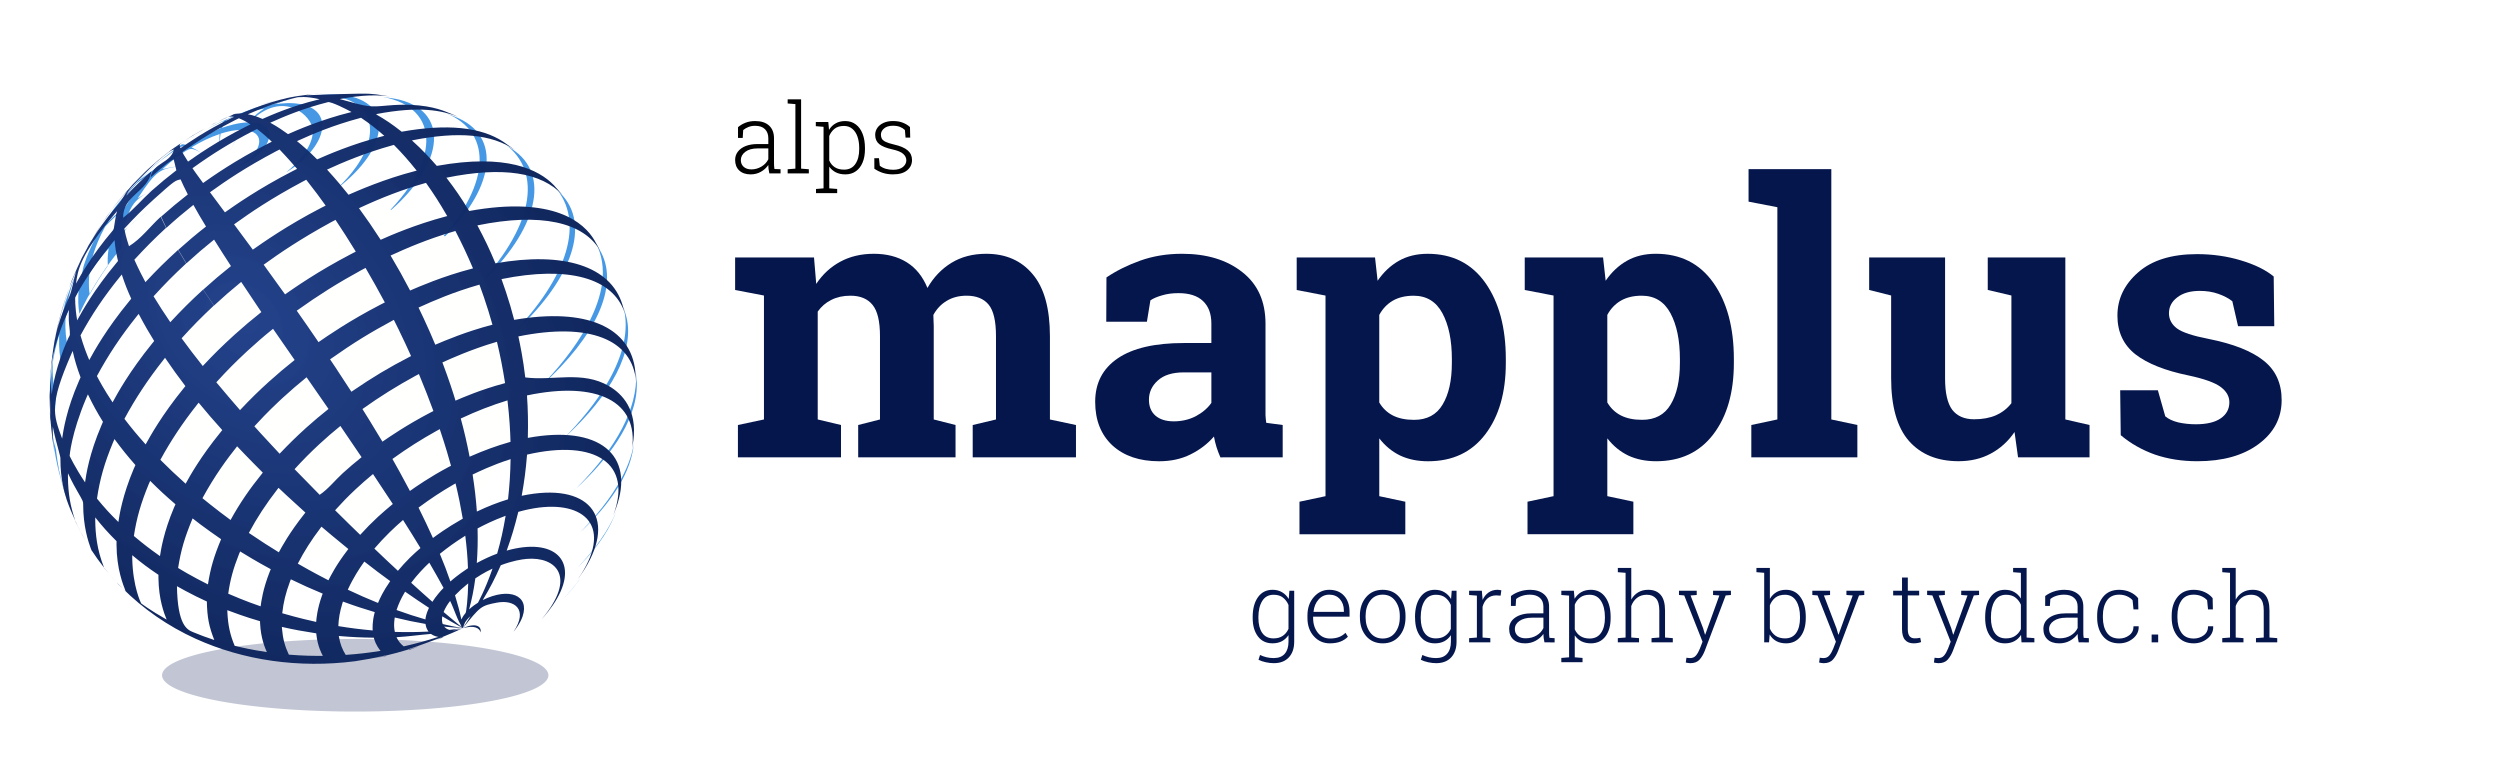 <?xml version="1.0" encoding="UTF-8"?>
<!-- Created with Inkscape (http://www.inkscape.org/) -->
<svg width="84.667mm" height="25.982mm" version="1.1" viewBox="0 0 84.667 25.982" xmlns="http://www.w3.org/2000/svg" xmlns:cc="http://creativecommons.org/ns#" xmlns:dc="http://purl.org/dc/elements/1.1/" xmlns:rdf="http://www.w3.org/1999/02/22-rdf-syntax-ns#">
 <defs>
  <radialGradient id="radialGradient32262" cx="8.796" cy="10.217" r="13.917" gradientTransform="matrix(.269 .258 -.199 .193 34.034 55.396)" gradientUnits="userSpaceOnUse">
   <stop stop-color="#163784" stop-opacity=".941" offset="0"/>
   <stop stop-color="#10275e" stop-opacity=".997" offset="1"/>
  </radialGradient>
  <filter id="filter1163" x="-.15" y="-.797" width="1.299" height="2.594" color-interpolation-filters="sRGB">
   <feGaussianBlur stdDeviation="0.794"/>
  </filter>
 </defs>
 <path d="m2.9817e-5 0.002h84.667v25.982h-84.667z" color="#000000" color-rendering="auto" fill="#fff" fill-rule="evenodd" image-rendering="auto" shape-rendering="auto" solid-color="#000000" style="isolation:auto;mix-blend-mode:normal;paint-order:markers stroke fill"/>
 <g fill="#05164d">
  <g transform="matrix(.357 0 0 .357 -6.824 -.678)" stroke-width=".741px" style="font-feature-settings:normal;font-variant-caps:normal;font-variant-ligatures:normal;font-variant-numeric:normal" aria-label="geography by tydac.ch">
   <path d="m137.95 60.429q0-1.172 0.498-1.873 0.502-0.706 1.389-0.706 0.52 0 0.9 0.231 0.385 0.226 0.633 0.642l0.063-0.783h0.457v4.831q0 0.945-0.511 1.493-0.511 0.547-1.425 0.547-0.353 0-0.755-0.086-0.398-0.086-0.697-0.235l0.145-0.457q0.294 0.14 0.615 0.217 0.326 0.077 0.683 0.077 0.697 0 1.05-0.412t0.353-1.145v-0.62q-0.249 0.375-0.629 0.579-0.38 0.199-0.891 0.199-0.882 0-1.38-0.656-0.498-0.656-0.498-1.751zm0.543 0.095q0 0.882 0.357 1.411 0.362 0.525 1.077 0.525 0.529 0 0.878-0.24 0.353-0.24 0.543-0.66v-2.271q-0.181-0.43-0.52-0.697-0.339-0.271-0.891-0.271-0.715 0-1.081 0.588-0.362 0.588-0.362 1.52z" style="font-feature-settings:normal;font-variant-caps:normal;font-variant-ligatures:normal;font-variant-numeric:normal"/>
   <path d="m145.28 62.931q-0.923 0-1.529-0.674-0.606-0.679-0.606-1.724v-0.249q0-1.05 0.602-1.742 0.606-0.692 1.461-0.692 0.9 0 1.416 0.57 0.516 0.57 0.516 1.52v0.461h-3.456v0.131q0 0.823 0.439 1.384 0.443 0.556 1.158 0.556 0.502 0 0.86-0.14 0.357-0.14 0.611-0.403l0.231 0.371q-0.276 0.29-0.697 0.461-0.421 0.167-1.004 0.167zm-0.072-4.619q-0.597 0-1.009 0.461-0.407 0.457-0.475 1.149l9e-3 0.023h2.868v-0.136q0-0.638-0.375-1.068-0.375-0.43-1.018-0.43z" style="font-feature-settings:normal;font-variant-caps:normal;font-variant-ligatures:normal;font-variant-numeric:normal"/>
   <path d="m148.12 60.316q0-1.081 0.593-1.773 0.593-0.692 1.57-0.692 0.982 0 1.574 0.692 0.593 0.692 0.593 1.773v0.149q0 1.086-0.593 1.778-0.588 0.688-1.565 0.688-0.986 0-1.579-0.688-0.59-0.692-0.59-1.778zm0.543 0.149q0 0.85 0.43 1.429 0.43 0.579 1.199 0.579 0.755 0 1.185-0.579 0.43-0.579 0.43-1.429v-0.149q0-0.837-0.434-1.421-0.43-0.584-1.19-0.584-0.76 0-1.19 0.584-0.43 0.584-0.43 1.421z" style="font-feature-settings:normal;font-variant-caps:normal;font-variant-ligatures:normal;font-variant-numeric:normal"/>
   <path d="m153.35 60.429q0-1.172 0.498-1.873 0.502-0.706 1.389-0.706 0.52 0 0.9 0.231 0.385 0.226 0.633 0.642l0.063-0.783h0.457v4.831q0 0.945-0.511 1.493-0.511 0.547-1.425 0.547-0.353 0-0.755-0.086-0.398-0.086-0.697-0.235l0.145-0.457q0.294 0.14 0.615 0.217 0.326 0.077 0.683 0.077 0.697 0 1.05-0.412 0.36-0.411 0.36-1.143v-0.62q-0.249 0.375-0.629 0.579-0.38 0.199-0.891 0.199-0.882 0-1.38-0.656-0.498-0.656-0.498-1.751zm0.543 0.095q0 0.882 0.357 1.411 0.362 0.525 1.077 0.525 0.529 0 0.878-0.24 0.353-0.24 0.543-0.66v-2.271q-0.181-0.43-0.52-0.697-0.339-0.271-0.891-0.271-0.715 0-1.081 0.588-0.362 0.588-0.362 1.52z" style="font-feature-settings:normal;font-variant-caps:normal;font-variant-ligatures:normal;font-variant-numeric:normal"/>
   <path d="m159.69 57.941 0.068 0.814v0.059q0.208-0.452 0.565-0.706 0.362-0.258 0.855-0.258 0.104 0 0.199 0.018 0.1 0.014 0.163 0.032l-0.072 0.507-0.403-0.027q-0.511 0-0.841 0.29-0.326 0.285-0.466 0.787v2.922l0.737 0.059v0.398h-2.013v-0.398l0.737-0.059v-3.976l-0.737-0.059v-0.403h0.737z" style="font-feature-settings:normal;font-variant-caps:normal;font-variant-ligatures:normal;font-variant-numeric:normal"/>
   <path d="m165.63 62.836q-0.054-0.249-0.077-0.43t-0.023-0.366q-0.271 0.385-0.724 0.638-0.452 0.253-1.018 0.253-0.719 0-1.113-0.371-0.394-0.371-0.394-1.004 0-0.679 0.584-1.077 0.584-0.398 1.583-0.398h1.081v-0.647q0-0.525-0.339-0.823-0.335-0.299-0.941-0.299-0.407 0-0.746 0.113-0.335 0.109-0.561 0.299l-0.045 0.656h-0.448l5e-3 -0.941q0.339-0.262 0.81-0.425 0.475-0.163 1.009-0.163 0.81 0 1.303 0.412 0.493 0.412 0.493 1.181v2.407q0 0.149 5e-3 0.29 9e-3 0.136 0.032 0.267l0.489 0.032v0.398zm-1.782-0.385q0.588 0 1.036-0.271 0.448-0.271 0.647-0.701v-0.982h-1.09q-0.737 0-1.181 0.308-0.439 0.303-0.439 0.769 0 0.394 0.271 0.638 0.276 0.24 0.755 0.24z" style="font-feature-settings:normal;font-variant-caps:normal;font-variant-ligatures:normal;font-variant-numeric:normal"/>
   <path d="m167.23 58.344v-0.403h1.19l0.068 0.76q0.249-0.407 0.633-0.629 0.389-0.222 0.909-0.222 0.882 0 1.38 0.706 0.498 0.701 0.498 1.873v0.095q0 1.099-0.498 1.755-0.498 0.651-1.371 0.651-0.516 0-0.905-0.195-0.385-0.199-0.629-0.561v2.081l0.737 0.059v0.403h-2.013v-0.403l0.737-0.059v-5.854zm4.135 2.085q0-0.932-0.371-1.52-0.371-0.588-1.086-0.588-0.547 0-0.891 0.262-0.339 0.258-0.511 0.674v2.352q0.185 0.403 0.534 0.633 0.353 0.231 0.878 0.231 0.71 0 1.077-0.534 0.371-0.534 0.371-1.416z" style="font-feature-settings:normal;font-variant-caps:normal;font-variant-ligatures:normal;font-variant-numeric:normal"/>
   <path d="m172.59 56.181v-0.403h1.276v2.999q0.244-0.439 0.651-0.683 0.407-0.244 0.95-0.244 0.774 0 1.185 0.48 0.416 0.48 0.416 1.488v2.56l0.737 0.059v0.398h-2.018v-0.398l0.737-0.059v-2.57q0-0.796-0.317-1.14-0.312-0.348-0.864-0.348-0.556 0-0.932 0.294-0.371 0.29-0.547 0.774v2.99l0.737 0.059v0.398h-2.013v-0.398l0.737-0.059v-6.139z" style="font-feature-settings:normal;font-variant-caps:normal;font-variant-ligatures:normal;font-variant-numeric:normal"/>
   <path d="m183.32 58.344-0.498 0.041-1.977 5.234q-0.19 0.498-0.493 0.846t-0.887 0.348q-0.095 0-0.231-0.023-0.136-0.018-0.199-0.041l0.063-0.452q0.054 9e-3 0.172 0.018 0.122 0.014 0.172 0.014 0.357 0 0.565-0.249t0.366-0.647l0.253-0.656-1.737-4.393-0.498-0.041v-0.403h1.683v0.403l-0.584 0.045 1.194 3.121 0.172 0.588h0.027l1.339-3.709-0.597-0.045v-0.403h1.692z" style="font-feature-settings:normal;font-variant-caps:normal;font-variant-ligatures:normal;font-variant-numeric:normal"/>
   <path d="m190.42 60.524q0 1.099-0.498 1.755-0.498 0.651-1.371 0.651-0.538 0-0.927-0.213-0.389-0.217-0.629-0.62l-0.059 0.737h-0.461v-6.596l-0.737-0.059v-0.401h1.276v2.931q0.244-0.412 0.624-0.633 0.38-0.226 0.905-0.226 0.882 0 1.38 0.706 0.498 0.701 0.498 1.873zm-0.547-0.095q0-0.936-0.362-1.52-0.362-0.588-1.068-0.588-0.57 0-0.918 0.28-0.344 0.28-0.511 0.719v2.212q0.181 0.425 0.538 0.679 0.362 0.249 0.9 0.249 0.706 0 1.063-0.525 0.357-0.525 0.357-1.411z" style="font-feature-settings:normal;font-variant-caps:normal;font-variant-ligatures:normal;font-variant-numeric:normal"/>
   <path d="m195.97 58.344-0.498 0.041-1.977 5.234q-0.19 0.498-0.493 0.846t-0.887 0.348q-0.095 0-0.231-0.023-0.136-0.018-0.199-0.041l0.063-0.452q0.054 9e-3 0.172 0.018 0.122 0.014 0.172 0.014 0.357 0 0.565-0.249t0.366-0.647l0.253-0.656-1.737-4.393-0.498-0.041v-0.403h1.683v0.403l-0.584 0.045 1.194 3.121 0.172 0.588h0.027l1.339-3.709-0.597-0.045v-0.403h1.692z" style="font-feature-settings:normal;font-variant-caps:normal;font-variant-ligatures:normal;font-variant-numeric:normal"/>
   <path d="m200.1 56.688v1.253h1.077v0.443h-1.08v3.189q0 0.48 0.172 0.683 0.176 0.199 0.466 0.199 0.131 0 0.253-9e-3 0.127-0.014 0.29-0.041l0.081 0.403q-0.136 0.059-0.33 0.09-0.195 0.032-0.389 0.032-0.516 0-0.805-0.326-0.285-0.326-0.285-1.031v-3.189h-0.841v-0.443h0.841v-1.253z" style="font-feature-settings:normal;font-variant-caps:normal;font-variant-ligatures:normal;font-variant-numeric:normal"/>
   <path d="m206.86 58.344-0.498 0.041-1.977 5.234q-0.19 0.498-0.493 0.846t-0.887 0.348q-0.095 0-0.231-0.023-0.136-0.018-0.199-0.041l0.063-0.452q0.054 9e-3 0.172 0.018 0.122 0.014 0.172 0.014 0.357 0 0.565-0.249 0.208-0.249 0.366-0.647l0.253-0.656-1.737-4.393-0.498-0.041v-0.403h1.683v0.403l-0.584 0.045 1.194 3.121 0.172 0.588h0.027l1.339-3.709-0.597-0.045v-0.403h1.692z" style="font-feature-settings:normal;font-variant-caps:normal;font-variant-ligatures:normal;font-variant-numeric:normal"/>
   <path d="m210.84 62.13q-0.244 0.385-0.629 0.593-0.385 0.208-0.905 0.208-0.878 0-1.375-0.656-0.493-0.656-0.493-1.751v-0.095q0-1.172 0.493-1.873 0.498-0.706 1.384-0.706 0.511 0 0.887 0.217 0.375 0.213 0.624 0.611v-2.438l-0.737-0.059v-0.403h1.28v6.6l0.737 0.059v0.398h-1.221zm-2.854-1.606q0 0.887 0.353 1.411 0.357 0.525 1.072 0.525 0.52 0 0.869-0.235 0.353-0.235 0.547-0.647v-2.316q-0.181-0.416-0.525-0.679-0.339-0.262-0.882-0.262-0.715 0-1.077 0.588-0.357 0.584-0.357 1.52z" style="font-feature-settings:normal;font-variant-caps:normal;font-variant-ligatures:normal;font-variant-numeric:normal"/>
   <path d="m216.31 62.836q-0.054-0.249-0.077-0.43t-0.023-0.366q-0.271 0.385-0.724 0.638-0.452 0.253-1.018 0.253-0.719 0-1.113-0.371-0.394-0.371-0.394-1.004 0-0.679 0.584-1.077 0.584-0.398 1.583-0.398h1.081v-0.647q0-0.525-0.339-0.823-0.335-0.299-0.941-0.299-0.407 0-0.746 0.113-0.335 0.109-0.561 0.299l-0.045 0.656h-0.448l5e-3 -0.941q0.339-0.262 0.81-0.425 0.475-0.163 1.009-0.163 0.81 0 1.303 0.412 0.493 0.412 0.493 1.181v2.407q0 0.149 5e-3 0.29 9e-3 0.136 0.032 0.267l0.489 0.032v0.398zm-1.782-0.385q0.588 0 1.036-0.271 0.448-0.271 0.647-0.701v-0.982h-1.09q-0.737 0-1.181 0.308-0.439 0.303-0.439 0.769 0 0.394 0.271 0.638 0.276 0.24 0.755 0.24z" style="font-feature-settings:normal;font-variant-caps:normal;font-variant-ligatures:normal;font-variant-numeric:normal"/>
   <path d="m220.15 62.474q0.538 0 0.95-0.308t0.412-0.855h0.48l9e-3 0.027q0.023 0.679-0.543 1.135-0.561 0.457-1.307 0.457-0.995 0-1.543-0.683-0.547-0.688-0.547-1.764v-0.189q0-1.068 0.547-1.755 0.547-0.688 1.538-0.688 0.565 0 1.036 0.213 0.47 0.213 0.765 0.579l0.023 1.068h-0.461l-0.086-0.869q-0.217-0.244-0.543-0.385-0.321-0.145-0.733-0.145-0.787 0-1.167 0.565-0.375 0.561-0.375 1.416v0.19q0 0.869 0.375 1.429t1.172 0.561z" style="font-feature-settings:normal;font-variant-caps:normal;font-variant-ligatures:normal;font-variant-numeric:normal"/>
   <path d="m223.85 62.836h-0.62v-0.742h0.62z" style="font-feature-settings:normal;font-variant-caps:normal;font-variant-ligatures:normal;font-variant-numeric:normal"/>
   <path d="m227.22 62.474q0.538 0 0.95-0.308t0.412-0.855h0.48l9e-3 0.027q0.023 0.679-0.543 1.135-0.561 0.457-1.307 0.457-0.995 0-1.543-0.683-0.547-0.688-0.547-1.764v-0.189q0-1.068 0.547-1.755 0.547-0.688 1.538-0.688 0.565 0 1.036 0.213 0.47 0.213 0.765 0.579l0.023 1.068h-0.461l-0.086-0.869q-0.217-0.244-0.543-0.385-0.321-0.145-0.733-0.145-0.787 0-1.167 0.565-0.375 0.561-0.375 1.416v0.19q0 0.869 0.375 1.429 0.375 0.561 1.172 0.561z" style="font-feature-settings:normal;font-variant-caps:normal;font-variant-ligatures:normal;font-variant-numeric:normal"/>
   <path d="m229.93 56.181v-0.403h1.276v2.999q0.244-0.439 0.651-0.683 0.407-0.244 0.95-0.244 0.774 0 1.185 0.48 0.416 0.48 0.416 1.488v2.56l0.737 0.059v0.398h-2.018v-0.398l0.737-0.059v-2.57q0-0.796-0.317-1.14-0.312-0.348-0.864-0.348-0.556 0-0.932 0.294-0.371 0.29-0.547 0.774v2.99l0.737 0.059v0.398h-2.013v-0.398l0.737-0.059v-6.139z" style="font-feature-settings:normal;font-variant-caps:normal;font-variant-ligatures:normal;font-variant-numeric:normal"/>
   <g fill="#000" stroke-width=".171px" style="font-feature-settings:normal;font-variant-caps:normal;font-variant-ligatures:normal;font-variant-numeric:normal" aria-label="alps">
    <path d="m90.331 18.442q-0.694 0-1.086-0.369-0.392-0.369-0.392-1 0-0.45 0.261-0.788 0.261-0.342 0.739-0.532 0.482-0.189 1.14-0.189h1.009v-0.559q0-0.527-0.315-0.847-0.311-0.324-0.942-0.324-0.356 0-0.64 0.117-0.279 0.113-0.487 0.288l-0.045 0.743h-0.446v-1.018q0.315-0.27 0.716-0.423 0.401-0.158 0.91-0.158 0.86 0 1.324 0.432 0.464 0.432 0.464 1.198v2.352q0 0.144 9e-3 0.288 9e-3 0.14 0.032 0.279l0.581 0.023v0.392h-1.063q-0.054-0.266-0.077-0.428-0.018-0.162-0.023-0.365-0.266 0.392-0.703 0.64t-0.969 0.248zm0.063-0.473q0.5 0 0.946-0.261 0.45-0.266 0.662-0.703v-1.027h-1.014q-0.748 0-1.171 0.324-0.423 0.32-0.423 0.788 0 0.392 0.27 0.635 0.27 0.243 0.73 0.243z" style="font-feature-settings:normal;font-variant-caps:normal;font-variant-ligatures:normal;font-variant-numeric:normal"/>
    <path d="m93.836 18.348v-0.392l0.734-0.059v-6.122l-0.734-0.059v-0.396h1.275v6.577l0.734 0.059v0.392z" style="font-feature-settings:normal;font-variant-caps:normal;font-variant-ligatures:normal;font-variant-numeric:normal"/>
    <path d="m96.525 20.222v-0.396l0.716-0.059v-5.838l-0.734-0.059v-0.396h1.185l0.068 0.743q0.243-0.396 0.626-0.613 0.387-0.221 0.91-0.221 0.586 0 1.005 0.32 0.423 0.315 0.644 0.892 0.225 0.577 0.225 1.356v0.095q0 0.73-0.225 1.266-0.221 0.536-0.64 0.833-0.414 0.297-0.996 0.297-0.518 0-0.905-0.194-0.383-0.194-0.622-0.541v2.059l0.752 0.059v0.396zm2.658-2.23q0.707 0 1.072-0.532 0.369-0.532 0.369-1.415v-0.095q0-0.622-0.167-1.095-0.167-0.473-0.491-0.739-0.32-0.27-0.793-0.27-0.554 0-0.892 0.27-0.333 0.27-0.5 0.685v2.325q0.171 0.401 0.523 0.635 0.351 0.23 0.878 0.23z" style="font-feature-settings:normal;font-variant-caps:normal;font-variant-ligatures:normal;font-variant-numeric:normal"/>
    <path d="m103.84 18.442q-0.514 0-0.955-0.135-0.437-0.14-0.824-0.401l-4e-3 -1h0.441l0.077 0.716q0.261 0.203 0.581 0.293 0.32 0.09 0.685 0.09 0.613 0 0.932-0.266 0.32-0.266 0.32-0.631 0-0.342-0.288-0.604-0.284-0.266-1.014-0.428-0.874-0.189-1.266-0.505-0.387-0.315-0.387-0.878 0-0.369 0.207-0.667t0.586-0.469q0.383-0.176 0.896-0.176 0.536 0 0.932 0.158 0.396 0.153 0.68 0.414l0.022 1h-0.441l-0.063-0.721q-0.203-0.194-0.473-0.297-0.27-0.108-0.658-0.108-0.55 0-0.847 0.257-0.297 0.252-0.297 0.59 0 0.221 0.09 0.387 0.095 0.162 0.356 0.293 0.266 0.131 0.77 0.248 0.914 0.207 1.324 0.563 0.41 0.351 0.41 0.914 0 0.595-0.464 0.978-0.459 0.383-1.329 0.383z" style="font-feature-settings:normal;font-variant-caps:normal;font-variant-ligatures:normal;font-variant-numeric:normal"/>
   </g>
  </g>
  <g transform="matrix(.4 0 0 .4 3.823 -1.048)" style="font-feature-settings:normal;font-variant-caps:normal;font-variant-ligatures:normal;font-variant-numeric:normal;paint-order:markers fill stroke" aria-label="map">
   <path d="m52.683 27.173v-2.753h6.679l0.188 2.237q0.813-1.22 2.033-1.877 1.236-0.673 2.847-0.673 1.627 0 2.784 0.719 1.157 0.719 1.752 2.174 0.782-1.361 2.033-2.127t2.941-0.766q2.502 0 3.942 1.736 1.455 1.72 1.455 5.255v7.038l2.205 0.469v2.737h-8.743v-2.737l1.971-0.469v-7.054q0-1.924-0.626-2.675-0.626-0.751-1.861-0.751-0.97 0-1.689 0.438-0.704 0.422-1.126 1.189 0 0.297 0.016 0.516 0.016 0.203 0.016 0.422v7.914l1.846 0.469v2.737h-8.243v-2.737l1.846-0.469v-7.054q0-1.877-0.626-2.643-0.626-0.782-1.877-0.782-0.923 0-1.627 0.36-0.688 0.344-1.142 0.985v9.134l1.971 0.469v2.737h-8.728v-2.737l2.205-0.469v-10.494z" style="font-feature-settings:normal;font-variant-caps:normal;font-variant-ligatures:normal;font-variant-numeric:normal;paint-order:markers fill stroke"/>
   <path d="m93.772 41.344q-0.188-0.422-0.328-0.86-0.141-0.454-0.219-0.907-0.813 0.938-1.986 1.517-1.157 0.579-2.659 0.579-2.487 0-3.957-1.345-1.455-1.361-1.455-3.691 0-2.377 1.908-3.676t5.599-1.298h2.33v-1.658q0-1.22-0.704-1.893-0.704-0.673-2.08-0.673-0.782 0-1.392 0.188-0.61 0.172-0.985 0.422l-0.297 1.814h-3.441l0.016-3.754q1.251-0.845 2.862-1.423 1.627-0.579 3.535-0.579 3.144 0 5.099 1.548 1.971 1.533 1.971 4.379v6.992q0 0.391 0 0.735 0.016 0.344 0.063 0.657l1.392 0.188v2.737zm-3.957-3.05q1.032 0 1.877-0.438 0.845-0.454 1.314-1.126v-2.581h-2.33q-1.455 0-2.205 0.688-0.751 0.673-0.751 1.627 0 0.86 0.547 1.345 0.563 0.485 1.548 0.485z" style="font-feature-settings:normal;font-variant-caps:normal;font-variant-ligatures:normal;font-variant-numeric:normal;paint-order:markers fill stroke"/>
   <path d="m100.23 27.173v-2.753h6.632l0.219 1.971q0.751-1.095 1.799-1.689 1.048-0.594 2.44-0.594 3.144 0 4.88 2.456t1.736 6.46v0.328q0 3.754-1.736 6.037t-4.849 2.284q-1.329 0-2.362-0.485-1.032-0.501-1.767-1.455v4.896l2.205 0.469v2.753h-8.962v-2.753l2.205-0.469v-16.985zm13.138 5.85q0-2.393-0.798-3.879-0.798-1.486-2.44-1.486-1.032 0-1.767 0.422-0.719 0.422-1.142 1.204v7.414q0.422 0.719 1.142 1.095 0.735 0.375 1.799 0.375 1.658 0 2.424-1.298 0.782-1.298 0.782-3.519z" style="font-feature-settings:normal;font-variant-caps:normal;font-variant-ligatures:normal;font-variant-numeric:normal;paint-order:markers fill stroke"/>
  </g>
  <g transform="matrix(.4 0 0 .4 -.922 -1.048)" style="font-feature-settings:normal;font-variant-caps:normal;font-variant-ligatures:normal;font-variant-numeric:normal" aria-label="plus">
   <path d="m131.4 27.171v-2.753h6.632l0.219 1.971q0.751-1.095 1.799-1.689 1.048-0.594 2.44-0.594 3.144 0 4.88 2.456 1.736 2.456 1.736 6.46v0.328q0 3.754-1.736 6.037t-4.849 2.284q-1.329 0-2.362-0.485-1.032-0.501-1.767-1.455v4.896l2.205 0.469v2.753h-8.962v-2.753l2.205-0.469v-16.986zm13.138 5.85q0-2.393-0.798-3.879t-2.44-1.486q-1.032 0-1.767 0.422-0.719 0.422-1.142 1.204v7.414q0.422 0.719 1.142 1.095 0.735 0.375 1.799 0.375 1.658 0 2.424-1.298 0.782-1.298 0.782-3.519z" style="font-feature-settings:normal;font-variant-caps:normal;font-variant-ligatures:normal;font-variant-numeric:normal"/>
   <path d="m150.35 19.694v-2.753h7.007v21.193l2.205 0.469v2.737h-8.978v-2.737l2.205-0.469v-17.97z" style="font-feature-settings:normal;font-variant-caps:normal;font-variant-ligatures:normal;font-variant-numeric:normal"/>
   <path d="m172.87 39.198q-0.813 1.189-2.018 1.83-1.189 0.641-2.721 0.641-2.675 0-4.192-1.705-1.517-1.72-1.517-5.333v-6.992l-1.861-0.469v-2.753h6.428v10.245q0 1.846 0.61 2.659 0.626 0.798 1.846 0.798 1.079 0 1.861-0.344 0.798-0.36 1.298-1.017v-9.119l-2.002-0.469v-2.753h6.569v13.717l2.049 0.469v2.737h-6.053z" style="font-feature-settings:normal;font-variant-caps:normal;font-variant-ligatures:normal;font-variant-numeric:normal"/>
   <path d="m194.86 30.236h-3.066l-0.485-2.111q-0.469-0.375-1.189-0.626-0.704-0.25-1.564-0.25-1.204 0-1.908 0.547-0.704 0.532-0.704 1.345 0 0.766 0.673 1.283 0.673 0.501 2.69 0.892 3.144 0.626 4.661 1.846 1.517 1.204 1.517 3.332 0 2.284-1.971 3.738-1.955 1.439-5.162 1.439-1.955 0-3.597-0.563-1.627-0.579-2.894-1.642l-0.047-3.801h3.191l0.626 2.205q0.407 0.344 1.111 0.516 0.704 0.156 1.47 0.156 1.392 0 2.111-0.501 0.735-0.501 0.735-1.361 0-0.751-0.735-1.298-0.735-0.547-2.706-0.97-2.987-0.61-4.52-1.799-1.517-1.204-1.517-3.269 0-2.127 1.752-3.66 1.752-1.548 4.989-1.548 1.971 0 3.723 0.532 1.767 0.532 2.768 1.361z" style="font-feature-settings:normal;font-variant-caps:normal;font-variant-ligatures:normal;font-variant-numeric:normal"/>
  </g>
  <path transform="matrix(1.028 0 0 1.028 -2.09 -.298)" d="m20.1 22.536a6.364 1.196 0 0 1-6.364 1.196 6.364 1.196 0 0 1-6.364-1.196 6.364 1.196 0 0 1 6.364-1.196 6.364 1.196 0 0 1 6.364 1.196z" color="#000000" color-rendering="auto" fill-opacity=".246" fill-rule="evenodd" filter="url(#filter1163)" image-rendering="auto" shape-rendering="auto" solid-color="#000000" style="isolation:auto;mix-blend-mode:normal;paint-order:markers fill stroke"/>
 </g>
 <g transform="matrix(2.624 0 0 2.723 -81.906 -151.54)">
  <g transform="matrix(1.028,0,0,1.028,-1.635,-1.675)" fill="#4698e5">
   <path d="m39.037 61.064c0.602-0.528 0.887-1.061 0.782-1.463l-0.04-0.133c0.169 0.595-0.392 1.255-0.742 1.596 9.8e-5 0 9.8e-5 1.98e-4 9.8e-5 1.98e-4m-0.282-0.636c0.685-0.596 0.965-1.195 0.75-1.602l-0.076-0.133c0.348 0.625-0.356 1.422-0.674 1.735 9.9e-5 -9.8e-5 9.9e-5 1.98e-4 1.98e-4 1.98e-4m-0.379-0.61c0.733-0.634 0.989-1.291 0.653-1.674l-0.11-0.119c0.379 0.412 0.176 1.082-0.543 1.793 9.9e-5 0 9.9e-5 1.97e-4 1.97e-4 2.89e-4m-0.46-0.561c0.753-0.648 0.963-1.331 0.511-1.659l-0.03-0.021-0.113-0.077c0.502 0.346 0.358 1.035-0.369 1.757 0-9.6e-5 9.9e-5 9.6e-5 9.9e-5 9.6e-5m-0.528-0.494c0.757-0.638 0.898-1.312 0.328-1.566l-0.091-0.037-0.084-0.032c0.634 0.242 0.571 0.915-0.153 1.635 0-9.7e-5 9.8e-5 9.6e-5 1.97e-4 1.92e-4m-0.581-0.41c0.751-0.603 0.802-1.267 0.107-1.394l-0.223-0.033c0.774 0.099 0.826 0.739 0.116 1.426 9.8e-5 0 1.97e-4 9.6e-5 2.89e-4 1.92e-4m-0.617-0.31c0.658-0.486 0.702-1.043 0.088-1.125-0.056-0.007-0.148-0.014-0.274-0.006l-0.054 0.004c-0.073 0.008-0.17 0.018-0.242 0.029 0.884-0.133 1.087 0.336 0.717 0.84-0.065 0.088-0.141 0.172-0.234 0.257 9.9e-5 0 1.97e-4 9.6e-5 1.97e-4 9.6e-5m-0.637-0.195c0.495-0.296 0.602-0.723 0.204-0.816-0.136-0.032-0.282-0.014-0.344-0.006 0.042-0.017 0.128-0.053 0.257-0.074l-0.105 0.019c-0.221 0.048-0.221 0.048-0.335 0.081-0.201 0.064-0.201 0.064-0.301 0.103-0.189 0.079-0.189 0.079-0.283 0.124-0.18 0.093-0.18 0.093-0.267 0.144-0.17 0.106-0.17 0.106-0.252 0.165-0.057 0.042-0.132 0.099-0.187 0.143 0.278-0.197 0.278-0.197 0.329-0.192-0.041 0.068-0.118 0.086-0.177 0.13 0.033-0.003 0.081-9.6e-5 0.108-0.019 0.148-0.105 0.148-0.105 0.307-0.021-0.082-0.048-0.131-0.072-0.149-0.081 0.135-0.076 0.224-0.117 0.352-0.16-0.004 0.058-8.69e-4 0.11 0.009 0.186-0.007-0.079-0.006-0.13 0.004-0.191 0.093-0.028 0.175-0.046 0.272-0.046-0.046 0.062-0.097 0.137-0.158 0.263 0.054-0.109 0.098-0.177 0.167-0.263 0.277 0.014 0.237 0.213 0.087 0.342-0.028 0.025-0.089 0.071-0.177 0.102 0.285-0.064 0.545-0.369 0.356-0.492-0.062-0.04-0.148-0.041-0.185-0.042 0.429-0.42 0.797-0.067 0.797 0.1 0 0.088-0.042 0.271-0.327 0.497 0.001 1.93e-4 -0.002 0.002-0.003 0.002m-0.323-0.797c0.211-0.057 0.215-0.058 0.325-0.079h1e-3c-0.069 0.014-0.131 0.051-0.202 0.063-0.199 0.035-0.365 0.096-0.488 0.145 0.019-0.008 0.044-0.018 0.063-0.025 0.181-0.066 0.213-0.078 0.301-0.103m-0.448 0.164 0.022-0.01-0.002 6.75e-4 -0.021 0.009m0.48-0.132c0.003-5.79e-4 0.007-0.001 0.011-0.002-0.059 0.037-0.124 0.083-0.203 0.167-0.002 9.7e-5 -0.005 9.7e-5 -0.007 1.93e-4 -0.124 5e-3 -0.242 0.04-0.32 0.066 0.031-0.076 0.073-0.104 0.073-0.104 0.002-8.68e-4 0.216-0.091 0.447-0.127m-0.527 0.161c0.009-0.004 0.022-0.01 0.032-0.014-0.017 0.018-0.035 0.042-0.048 0.092-0.007 0.003-0.017 0.006-0.024 0.009-0.137 0.052-0.254 0.11-0.393 0.194-0.037-0.013-0.053-0.013-0.065-0.011 0.069-0.045 0.252-0.164 0.497-0.27"/>
   <path d="m39.006 63.032c0.115-0.112 0.177-0.194 0.211-0.237l0.027-0.037c-0.068 0.092-0.149 0.185-0.24 0.276l0.002-0.002m0.166-0.367c0.237-0.221 0.403-0.44 0.493-0.65l0.011-0.025 0.022-0.054c-0.041 0.099-0.15 0.361-0.525 0.729 9.9e-5 -9.8e-5 0 9.9e-5 0 9.9e-5m0.067-0.46c0.377-0.344 0.6-0.676 0.66-0.986l0.017-0.104c-0.023 0.128-0.094 0.519-0.677 1.09 9.9e-5 -9.9e-5 0 9.9e-5 0 1.98e-4m-0.042-0.539c0.347-0.31 0.76-0.781 0.752-1.261l-8e-3 -0.121c0.014 0.421-0.236 0.886-0.745 1.382 9.8e-5 0 9.8e-5 9.8e-5 9.8e-5 1.97e-4"/>
   <path d="m33.88 57.78c-0.16 0.143-0.166 0.148-0.249 0.233-0.159 0.171-0.168 0.181-0.255 0.291-0.152 0.205-0.168 0.226-0.26 0.376-0.135 0.24-0.16 0.283-0.253 0.501-0.103 0.276-0.131 0.35-0.207 0.68-0.048 0.294-0.082 0.506-0.068 0.899 0.041 0.466 0.063 0.609 0.214 1.069-0.37-1.027-0.09-2.182 0.678-3.067-0.002-0.197-0.002-0.197 0.363-0.468-0.156 0.111-0.257 0.198-0.343 0.274 0.098-0.381 0.159-0.408 0.502-0.561-0.116 0.049-0.211 0.096-0.318 0.158 0.242-0.353 0.283-0.358 0.552-0.391-0.111 0.009-0.181 0.024-0.243 0.039 0.07-0.062 0.116-0.1 0.192-0.155-0.084 0.007-0.084 0.007-0.475 0.283 0.093-0.092 0.156-0.148 0.259-0.233l-0.027 0.019-0.06 0.05m-1.079 4.051c-0.05-0.158-0.11-0.37-0.147-0.531l0.006 0.031c0.012 0.052 0.018 0.079 0.039 0.142 0.026 0.121 0.059 0.24 0.102 0.358m-0.214-1.069c-9.65e-4 -0.1-0.004-0.234-6.75e-4 -0.334l4.82e-4 -0.013c5.79e-4 -0.011 0.001-0.027 0.002-0.038-3.86e-4 0.013-0.001 0.029-0.001 0.042-6.75e-4 0.079-0.002 0.226 0.052 0.413-3e-3 0.13 0.003 0.259 0.018 0.388l-0.011-0.038c-0.021-0.077-0.049-0.183-0.059-0.42m0.068-0.899c0.08-0.336 0.082-0.342 0.147-0.527l-5e-3 0.014c-0.023 0.067-0.023 0.067-0.136 0.513-0.013 0.053-0.023 0.095-0.035 0.163 0.009-0.064 0.019-0.119 0.028-0.163m-0.042 0.331c0.003-0.098 0.054-0.285 0.084-0.38-5.78e-4 0.012-0.001 0.027-2e-3 0.039-0.003 0.13 0.005 0.218 0.032 0.337-0.031 0.128-0.055 0.257-0.069 0.386l-0.006-0.024c-0.014-0.059-0.043-0.181-0.038-0.357m0.763-1.889c0.042-0.051 0.098-0.12 0.142-0.17l-6e-3 0.007c-0.03 0.035-0.112 0.127-0.196 0.245-0.002 0.002-0.193 0.279-0.247 0.373 0.014-0.024 0.033-0.056 0.047-0.079 0.136-0.211 0.168-0.262 0.26-0.376m-0.391 0.611 0.012-0.024 0.001-0.003c0.061-0.117 0.118-0.194 0.148-0.235-0.007 0.014-0.015 0.028-0.022 0.042-0.026 0.052-0.075 0.147-0.117 0.274-0.029 0.089-0.026 0.187-0.077 0.27-0.055 0.089-0.102 0.177-0.145 0.272 0.014-0.088 0.045-0.295 0.198-0.595m-0.21 0.718c0.001-0.023 0.004-0.083 0.167-0.361-8.68e-4 0.01-0.002 0.024-3e-3 0.034-0.005 0.089-0.005 0.156 0.012 0.259-0.058 0.122-0.109 0.247-0.151 0.373l-3e-3 -0.014c-0.01-0.052-0.028-0.149-0.021-0.29m0.892-1.648c5.79e-4 -5.79e-4 0.065-0.057 0.183-0.111-5.79e-4 4.82e-4 -0.001 0.001-0.002 0.002-0.094 0.091-0.178 0.186-0.25 0.282-0.028 0.037-0.046 0.081-0.079 0.115-0.002 0.002-0.004 0.003-0.006 0.005-0.111 0.08-0.184 0.153-0.215 0.184 0.041-0.068 0.152-0.25 0.369-0.476m-0.397 0.524c4.82e-4 -6.75e-4 0.086-0.097 0.233-0.211-3.86e-4 5.79e-4 -8.68e-4 0.001-0.001 2e-3 -0.059 0.095-0.137 0.244-0.175 0.413-0.006 0.025-0.006 0.025-0.06 0.085-0.088 0.096-0.14 0.162-0.185 0.222 0.012-0.07 0.045-0.257 0.189-0.511m-0.199 0.591c0.002-0.019 0.006-0.068 0.245-0.332-0.001 0.008-0.003 0.02-0.004 0.028-0.008 0.063-0.011 0.111-0.006 0.183-0.084 0.113-0.16 0.229-0.229 0.347l-0.001-8e-3c-0.005-0.04-0.014-0.114-0.004-0.219"/>
  </g>
  <path transform="matrix(1.028 0 0 1.028 -.832 -1.675)" d="m37.666 60.387a2.162 2.162 0 0 1-2.162 2.162 2.162 2.162 0 0 1-2.162-2.162 2.162 2.162 0 0 1 2.162-2.162 2.162 2.162 0 0 1 2.162 2.162z" color="#000000" color-rendering="auto" fill="#fffffd" fill-rule="evenodd" image-rendering="auto" shape-rendering="auto" solid-color="#000000" style="isolation:auto;mix-blend-mode:normal;paint-order:markers fill stroke"/>
  <path d="m35.366 56.812-0.056 0.004c-0.075 0.007-0.174 0.02-0.249 0.03l-0.038 0.006-0.108 0.019c-0.009 0.002-0.019 0.005-0.027 0.006 0.022-0.004 0.055-0.011 0.068-0.013-0.004 9.25e-4 -0.01 0.002-0.014 0.003-0.071 0.015-0.145 0.033-0.219 0.055-0.165 0.048-0.303 0.104-0.355 0.125-0.01 0.004-0.024 0.012-0.035 0.014-0.033 0.006-0.068 0.001-0.101 0.012 0.008-0.003 0.02-0.009 0.03-0.013l-0.05 0.02c0.006-0.002 0.013-0.004 0.019-0.006-0.021 0.008-0.058 0.026-0.075 0.033 0.021-0.005 0.044-0.008 0.08-0.002-0.013 0.006-0.03 0.013-0.042 0.019-0.325 0.151-0.561 0.311-0.65 0.371-0.017-0.044-0.015-0.047 0.027-0.075-0.033 0.021-0.045 0.027-0.132 0.086-0.059 0.043-0.136 0.102-0.193 0.147l-0.062 0.052c-0.092 0.078-0.091 0.078-0.256 0.24-0.025 0.025-0.049 0.057-0.066 0.075-0.041 0.054-0.07 0.116-0.115 0.166-0.24 0.266-0.363 0.473-0.415 0.564-0.019 0.034-0.045 0.078-0.062 0.11-0.034 0.068-0.069 0.145-0.132 0.285-0.015 0.039-0.018 0.054-0.03 0.087 0.022-0.054 0.043-0.109 0.069-0.163 0.006-0.012 0.015-0.029 0.021-0.041-0.039 0.108-0.047 0.225-0.097 0.329-0.125 0.263-0.165 0.446-0.184 0.541-0.049 0.275-0.058 0.475-0.059 0.682 0.003 0.064 0.005 0.128 0.004 0.192-5.13e-4 0.033 1e-3 0.056 0.002 0.082 0.016 0.184 0.034 0.327 0.058 0.451-0.021-0.114-0.026-0.202-0.027-0.302 3.37e-4 -0.013 6.65e-4 -0.031 1e-3 -0.045 0.006 0.029 0.018 0.09 0.039 0.166 0.059 0.215 0.06 0.215 0.059 0.232-0.001 0.263 0.056 0.435 0.083 0.517 0.031 0.086 0.069 0.171 0.109 0.255-0.064-0.18-0.093-0.338-0.095-0.545 1.98e-4 -0.014 3.33e-4 -0.032 5.3e-4 -0.045 0.02 0.041 0.054 0.111 0.113 0.21 0.083 0.14 0.083 0.139 0.083 0.175 2.99e-4 0.28 0.067 0.465 0.096 0.544l0.011 0.027c0.051 0.076 0.106 0.148 0.163 0.218-0.095-0.23-0.111-0.423-0.114-0.581 9.9e-5 -0.013-1e-4 -0.031 0-0.044 0.096 0.116 0.163 0.188 0.275 0.296-9.9e-5 0.012-5.31e-4 0.029-5.31e-4 0.041 0.001 0.303 0.086 0.503 0.117 0.579-0.014-0.012-0.03-0.027-0.046-0.041 0.273 0.264 0.594 0.478 0.95 0.634 0.617 0.27 1.332 0.369 2.057 0.28 0.136-0.02 0.24-0.038 0.389-0.071l0.003 0.002c0.099-0.022 0.197-0.048 0.296-0.077-0.001-7.07e-4 -3e-3 -0.002-0.004-0.002 0.147-0.044 0.29-0.1 0.434-0.149 0.091-0.037 0.182-0.071 0.272-0.115-0.032 0.012-0.069 0.026-0.122 0.027-2e-3 -1.02e-4 -4e-3 0-0.006 0 0.032-0.007 0.075-0.016 0.108-0.023l0.02-0.004c-0.097 0.015-0.17 0.022-0.17 0.022-2.99e-4 0-0.036-0.006-0.066-0.037-9.25e-4 -0.001-0.002-0.003-0.003-0.004 0.095 0.009 0.141 0.013 0.233 0.018l0.007 5.44e-4c-0.102-0.016-0.152-0.026-0.259-0.05-0.01-0.027-0.012-0.057-0.006-0.092 2.99e-4 -0.001 3.26e-4 -0.003 5.44e-4 -0.004 0.095 0.055 0.151 0.086 0.238 0.132l0.027 0.014v-5.44e-4l-0.031-0.042c0.003 0.01 0.01 0.021 0.015 0.03-0.082-0.065-0.136-0.109-0.232-0.187 0.014-0.033 0.019-0.042 0.04-0.077 0.018-0.027 0.022-0.033 0.044-0.061 0.058 0.111 0.089 0.236 0.164 0.338 0.026-0.066 0.026-0.067 0.03-0.073 0.009-0.014 0.03-0.042 0.068-0.076 4.34e-4 -4.36e-4 0.001-0.001 0.002-0.002-0.036 0.058-0.055 0.085-0.093 0.141l-0.006 0.01c0.223-0.268 0.232-0.279 0.44-0.317 0.221-0.04 0.409 0.079 0.214 0.362 0.003-4e-3 0.084-0.097 0.117-0.192 0.091-0.261-0.173-0.365-0.515-0.202 0.097-0.156 0.154-0.261 0.233-0.433 0.151-0.055 0.266-0.073 0.335-0.079 0.374-0.03 0.657 0.22 0.19 0.753 0.039-0.042 0.13-0.14 0.202-0.262 0.279-0.472-0.038-0.761-0.651-0.594 0.066-0.177 0.102-0.294 0.15-0.482 0.04-0.011 0.115-0.03 0.208-0.045 0.651-0.102 1.031 0.229 0.559 0.885l0.028-0.038c0.018-0.025 0.042-0.059 0.059-0.086 0.428-0.663 0.049-1.091-0.81-0.916 0.035-0.19 0.052-0.314 0.069-0.512 0.893-0.198 1.361 0.118 1.114 0.75l0.011-0.026 0.022-0.055c0.256-0.672-0.222-1.04-1.137-0.877 0.005-0.19 0.002-0.348-0.011-0.528 0.91-0.185 1.442 0.077 1.356 0.668l0.017-0.107c0.052-0.385-0.143-0.581-0.316-0.678-0.344-0.194-0.72-0.062-1.079-0.107-0.028-0.234-0.069-0.42-0.089-0.51 0.909-0.178 1.476 0.033 1.519 0.566l-0.009-0.125c-0.055-0.56-0.638-0.802-1.564-0.647-0.036-0.132-0.062-0.218-0.107-0.349-0.024-0.069-0.032-0.089-0.057-0.158 0.863-0.169 1.443-0.015 1.591 0.422 0.003 0.009 0.007 0.021 0.01 0.03l-0.041-0.137c-0.154-0.475-0.751-0.662-1.638-0.511-0.08-0.184-0.137-0.298-0.233-0.472 0.81-0.16 1.375-0.045 1.59 0.324l-0.078-0.137c-0.133-0.219-0.521-0.558-1.618-0.366-0.108-0.17-0.177-0.267-0.294-0.414 0.723-0.142 1.228-0.069 1.501 0.217l-0.113-0.123c-0.195-0.196-0.616-0.398-1.512-0.241-0.098-0.108-0.185-0.199-0.321-0.317 0.601-0.116 1.036-0.077 1.328 0.119l-0.031-0.022-0.116-0.079c-0.289-0.185-0.731-0.227-1.313-0.126-0.13-0.098-0.202-0.145-0.334-0.218 0.573-0.107 0.859-0.044 1.063 0.032l-0.093-0.038-0.087-0.033c-0.075-0.026-0.303-0.106-0.729-0.069-0.244 0.021-0.244 0.021-0.619-0.08 0.286-0.052 0.49-0.059 0.703-0.025l-0.23-0.033c-0.12-0.013-0.148-0.016-0.915 0.011 0.083-0.014 0.125-0.019 0.209-0.026zm1.821 6.654c0.149-0.043 0.217-2.4e-4 0.23 0.05h5.44e-4c0.015-0.092-0.095-0.115-0.23-0.05zm-0.272 0.115c-0.025 0.01-0.049 0.022-0.074 0.031 0.032-0.012 0.065-0.021 0.097-0.034h-0.002c-0.002 2.02e-4 -0.005 4.36e-4 -0.007 5.45e-4h-5.44e-4c-0.002 1.01e-4 -0.005-6.81e-4 -0.007 0-0.002 7.6e-4 -0.005 0.001-0.007 0.002zm-0.074 0.031c-0.074 0.029-0.148 0.055-0.222 0.079 0.074-0.024 0.148-0.05 0.222-0.079zm-0.222 0.079c-0.045 0.015-0.089 0.028-0.134 0.041 0.003 0.001 0.006 0.003 8e-3 0.004 0.042-0.013 0.084-0.031 0.126-0.045zm-0.43 0.118c-0.055 0.012-0.111 0.022-0.166 0.031 0.057-0.01 0.114-0.016 0.171-0.028zm-0.166 0.031c-0.072 0.013-0.145 0.027-0.217 0.036 0.072-9e-3 0.145-0.023 0.217-0.036zm-3.233-0.877c-0.023-0.022-0.047-0.044-0.07-0.067 0.008 0.008 0.015 0.017 0.022 0.024l0.023 0.021c0.007 0.007 0.016 0.014 0.024 0.022zm-0.069-0.067c-0.034-0.035-0.066-0.071-0.098-0.108 0.032 0.036 0.064 0.073 0.098 0.108zm-0.098-0.108c-0.022-0.025-0.044-0.049-0.065-0.075 6.8e-4 0.002 9.07e-4 0.003 0.002 0.005 0.02 0.024 0.042 0.046 0.063 0.07zm-0.228-0.293c-0.001-0.002-0.003-0.004-0.005-0.006 0.002 0.003 0.004 0.007 0.006 0.01zm-0.005-0.006c-0.052-0.077-0.1-0.156-0.144-0.238 0.044 0.083 0.093 0.162 0.144 0.238zm-0.144-0.238c-0.021-0.04-0.04-0.081-0.059-0.121 1e-3 0.003 1e-3 0.005 0.002 0.009 0.018 0.038 0.037 0.075 0.057 0.113zm-0.324-0.945c0.002 0.009 0.003 0.017 0.005 0.027-0.002-0.008-0.003-0.019-0.005-0.027zm0.005 0.027c0.007 0.035 0.017 0.073 0.026 0.108-0.009-0.036-0.02-0.077-0.026-0.108zm0.026 0.108c0.01 0.041 0.019 0.08 0.033 0.131-0.013-0.046-0.022-0.088-0.033-0.131zm0.033 0.131c0.025 0.087 0.054 0.182 0.09 0.296-0.038-0.117-0.066-0.212-0.09-0.296zm-0.121-0.717c-0.003-0.031-0.006-0.052-0.009-0.086l0.01 0.127c-5.99e-4 -0.011-5.21e-4 -0.028-1e-3 -0.041zm1e-3 0.041c1.16e-4 0.002-1.12e-4 0.006 0 8e-3l0.003 0.038zm-0.01-0.127c-6.54e-4 -0.068 0.003-0.127 0.003-0.189-0.002-0.052-0.005-0.104-0.003-0.156-5.95e-4 0.103-0.004 0.241 5.31e-4 0.344zm0.062-0.87c0.003-0.019 0.005-0.034 0.009-0.054l-0.015 0.079c1e-3 -0.005 0.005-0.019 0.006-0.025zm0.009-0.054c0.066-0.275 0.096-0.381 0.182-0.613-0.091 0.227-0.149 0.452-0.182 0.613zm0.345-0.985c5.37e-4 -1e-3 5.29e-4 -0.002 1e-3 -0.003l-0.007 0.015c0.002-0.004 0.004-0.007 0.006-0.012zm0.062-0.11c0.021-0.037 0.035-0.066 0.066-0.119l-0.048 0.081-0.006 0.012c-0.009 0.016-0.015 0.027-0.023 0.044 2e-3 -0.003 0.009-0.014 0.011-0.018zm0.066-0.119c0.066-0.102 0.099-0.153 0.131-0.2-0.043 0.061-0.078 0.113-0.131 0.2zm0.131-0.2c0.033-0.047 0.069-0.095 0.136-0.186-0.061 0.078-0.096 0.126-0.136 0.186zm0.136-0.186c0.121-0.145 0.147-0.172 0.197-0.225 0.005-0.007 0.009-0.015 0.015-0.021-0.008 8e-3 -0.015 0.016-0.023 0.024-0.081 0.088-0.188 0.22-0.189 0.221zm0.905-0.824c0.004-0.002 0.011-0.007 0.014-0.01-0.004 0.003-0.007 0.004-0.011 0.006-0.002 0.002-0.002 0.002-0.004 0.003zm0.014-0.01c0.101-0.066 0.193-0.117 0.275-0.161-0.037 0.02-0.056 0.027-0.161 0.087-0.039 0.023-0.087 0.057-0.113 0.074zm0.275-0.161c0.017-9e-3 0.055-0.031 0.074-0.04-0.025 0.013-0.046 0.025-0.074 0.04zm0.074-0.04c0.037-0.019 0.06-0.03 0.086-0.042-0.023 0.01-0.016 0.007-0.048 0.021-0.013 0.006-0.028 0.016-0.038 0.021zm0.086-0.042c0.064-0.03 0.106-0.047 0.136-0.06-0.015 0.004-0.028 9e-3 -0.044 0.016l-0.014 0.006c-0.014 0.006-0.054 0.026-0.078 0.038zm0.869-0.289c-0.079 0.015-0.192 0.041-0.317 0.077 0.198-0.053 0.22-0.058 0.317-0.077zm0.236-0.021c0.049 0.001 0.12 0.007 0.214 0.028-0.005 0.001-0.011 0.003-0.015 0.004-0.339 0.077-0.618 0.196-0.723 0.241-0.062-0.026-0.115-0.045-0.189-0.058 0.158-0.067 0.373-0.152 0.639-0.211 4.35e-4 -1.02e-4 0.026-0.004 0.074-0.003zm0.317 0.064c0.042-0.01 0.243 0.088 0.308 0.123-0.005 0.001-0.012 0.003-0.016 0.004-0.38 0.091-0.688 0.222-0.804 0.271-0.059-0.041-0.13-0.09-0.229-0.142 0.182-0.079 0.431-0.18 0.742-0.255zm0.431 0.195c0.103 0.066 0.198 0.137 0.3 0.224-0.005 0.001-0.012 0.002-0.017 0.004-0.399 0.097-0.726 0.237-0.85 0.289-0.108-0.104-0.182-0.166-0.26-0.227 0.198-0.087 0.468-0.198 0.81-0.286 0.005-0.001 0.012-3e-3 0.016-0.004zm-1.576 0.006c0.029 0.011 0.077 0.031 0.149 0.076-0.015 0.007-0.035 0.016-0.049 0.023-0.38 0.183-0.654 0.37-0.757 0.44-0.049-0.073-0.067-0.105-0.074-0.119 0.237-0.162 0.436-0.278 0.687-0.4 0.013-0.006 0.031-0.014 0.045-0.021zm0.233 0.133c0.089 0.065 0.163 0.133 0.191 0.158-0.016 0.008-0.038 0.019-0.055 0.027-0.419 0.205-0.719 0.41-0.832 0.487-0.093-0.122-0.119-0.159-0.137-0.184 0.267-0.185 0.494-0.319 0.782-0.463 0.015-0.007 0.036-0.018 0.051-0.025zm1.767 0.198c0.109 0.106 0.191 0.196 0.294 0.32-0.005 0.001-0.011 3e-3 -0.016 0.004-0.403 0.1-0.75 0.248-0.864 0.296-0.065-0.078-0.145-0.174-0.277-0.313 0.206-0.091 0.488-0.207 0.847-0.303 0.005-0.001 0.012-3e-3 0.016-0.004zm-2.84 0.058c-0.039 0.169-0.275 0.166-0.3 0.346 0.208-0.177 0.255-0.203 0.297-0.226 0.01 0.046 0.026 0.091 0.035 0.138-0.123 0.092-0.199 0.152-0.315 0.251-0.127 0.11-0.237 0.238-0.371 0.339-0.01-0.275 0.33-0.33 0.364-0.578-0.13 0.111-0.209 0.184-0.325 0.303 0.035-0.079 0.051-0.095 0.38-0.408l0.002-0.002c0.178-0.145 0.19-0.15 0.233-0.164zm1.365 0c0.103 0.104 0.191 0.202 0.225 0.24-0.017 0.008-0.04 0.02-0.057 0.028-0.441 0.218-0.755 0.432-0.874 0.513-0.002-0.003-0.002-3e-3 -0.193-0.25 0.211-0.146 0.459-0.308 0.844-0.505 0.017-0.008 0.039-0.019 0.055-0.027zm-1.278 0.371c0.026 0.055 0.042 0.092 0.093 0.187-0.136 0.103-0.216 0.167-0.345 0.277 0.02 0.042 0.048 0.097 0.068 0.139 0.128-0.112 0.213-0.181 0.349-0.286 0.066 0.114 0.087 0.149 0.163 0.269-0.14 0.106-0.227 0.177-0.358 0.29 0.032 0.051 0.074 0.118 0.105 0.168 0.131-0.115 0.218-0.187 0.357-0.295 0.11 0.168 0.122 0.187 0.218 0.329-0.139 0.107-0.227 0.179-0.358 0.293 0.042 0.059 0.097 0.138 0.139 0.198 0.129-0.114 0.214-0.186 0.351-0.294 0.105 0.153 0.163 0.237 0.26 0.375-0.136 0.105-0.217 0.17-0.345 0.281-0.164 0.144-0.264 0.239-0.411 0.39-0.112-0.136-0.175-0.216-0.273-0.345 0.149-0.158 0.25-0.257 0.416-0.407-0.042-0.059-0.097-0.138-0.139-0.198-0.169 0.149-0.271 0.248-0.423 0.405-0.087-0.123-0.139-0.202-0.216-0.322 0.151-0.159 0.253-0.259 0.421-0.409-0.032-0.051-0.073-0.118-0.105-0.168-0.168 0.148-0.27 0.245-0.421 0.401-0.037-0.067-0.082-0.149-0.143-0.279 0.147-0.154 0.246-0.25 0.409-0.396-0.021-0.042-0.048-0.097-0.069-0.138-0.138 0.121-0.249 0.271-0.409 0.366-0.039-0.114-0.05-0.167-0.061-0.218 0.137-0.143 0.23-0.233 0.383-0.367 0.266-0.23 0.273-0.231 0.339-0.245zm1.622 0.005c0.118 0.144 0.178 0.224 0.25 0.321-0.017 0.009-0.041 0.02-0.058 0.028-0.445 0.222-0.762 0.439-0.882 0.52-0.057-0.075-0.057-0.075-0.242-0.315 0.218-0.151 0.474-0.319 0.875-0.526 0.017-0.009 0.04-0.02 0.057-0.029zm1.545 0.038c0.107 0.146 0.171 0.243 0.274 0.413-0.004 0.001-0.011 0.003-0.015 0.004-0.399 0.102-0.723 0.239-0.844 0.291-0.104-0.155-0.175-0.254-0.28-0.393 0.308-0.138 0.563-0.231 0.851-0.311 0.004-0.001 0.01-0.003 0.015-0.004zm-3.988 0.354c-0.006 0.021-0.017 0.06-0.025 0.116-0.016 0.107-0.016 0.107-0.03 0.123-0.278 0.316-0.42 0.566-0.474 0.66 0.023-0.167 0.05-0.355 0.51-0.878 0.006-0.007 0.013-0.015 0.019-0.022zm2.82 0.106c0.096 0.139 0.162 0.238 0.262 0.395-0.017 0.008-0.039 0.019-0.056 0.028-0.433 0.217-0.741 0.426-0.857 0.504-0.092-0.124-0.148-0.2-0.276-0.369 0.206-0.144 0.471-0.318 0.869-0.528 0.017-0.009 0.04-0.02 0.057-0.029zm1.548 0.139c0.091 0.17 0.146 0.283 0.227 0.465-0.004 1e-3 -0.009 0.002-0.013 0.003-0.377 0.095-0.684 0.224-0.799 0.272-0.092-0.169-0.151-0.271-0.252-0.435 0.201-0.089 0.475-0.204 0.824-0.302 0.004-0.001 0.01-0.003 0.014-0.004zm-4.399 0.113c0.007 0.087 0.019 0.16 0.044 0.26-0.007 0.008-0.016 0.018-0.022 0.026-0.295 0.342-0.442 0.601-0.505 0.712-0.03-0.17-0.026-0.284-0.025-0.285 0.001-0.003 0.155-0.3 0.488-0.689 0.006-0.007 0.015-0.017 0.021-0.024zm3.239 0.346c0.098 0.163 0.159 0.267 0.249 0.429-0.016 0.008-0.037 0.018-0.053 0.026-0.404 0.201-0.694 0.395-0.803 0.468-0.105-0.149-0.176-0.247-0.281-0.391 0.28-0.193 0.529-0.344 0.833-0.504 0.016-0.008 0.038-0.02 0.055-0.028zm-3.146 0.082c0.041 0.122 0.077 0.205 0.122 0.301-0.007 8e-3 -0.016 0.019-0.023 0.027-0.302 0.354-0.454 0.622-0.519 0.736-0.032-0.073-0.074-0.174-0.113-0.307 0.145-0.258 0.302-0.483 0.51-0.73 0.007-0.008 0.016-0.019 0.023-0.027zm4.616 0.126c0.026 0.067 0.033 0.086 0.057 0.154 0.045 0.128 0.072 0.212 0.111 0.344-0.344 0.087-0.6 0.193-0.738 0.249-0.053-0.123-0.089-0.201-0.147-0.322-0.029-0.059-0.04-0.081-0.069-0.14 0.199-0.087 0.441-0.189 0.785-0.285zm-5.298 0.311c-0.001 0.025-0.004 0.073-0.002 0.136 0.002 0.058 0.016 0.115 0.014 0.174-5.96e-4 0.015-0.016 0.033-0.022 0.047-0.162 0.349-0.199 0.602-0.213 0.697-0.02-0.198-0.047-0.468 0.202-1.009 0.007-0.014 0.015-0.032 0.022-0.045zm0.9 0.053c0.082 0.151 0.144 0.249 0.2 0.337-7e-3 8e-3 -0.016 0.019-0.023 0.027-0.298 0.354-0.449 0.621-0.514 0.736-0.113-0.164-0.176-0.278-0.202-0.327 0.147-0.262 0.305-0.492 0.516-0.746 0.007-0.008 0.016-0.019 0.023-0.027zm3.293 0.073c0.031 0.059 0.04 0.077 0.07 0.136h-5.43e-4c0.06 0.119 0.097 0.195 0.153 0.315-0.298 0.149-0.485 0.257-0.77 0.444-0.072-0.107-0.117-0.174-0.193-0.284h5.44e-4c-0.037-0.053-0.047-0.067-0.083-0.119 0.299-0.203 0.507-0.327 0.823-0.491zm-1.559 0.112c0.091 0.128 0.156 0.219 0.279 0.388-0.125 0.096-0.203 0.159-0.321 0.261 0.05 0.063 0.117 0.146 0.168 0.209 0.113-0.099 0.187-0.161 0.307-0.255 0.028 0.039 0.056 0.078 0.084 0.117 0.066 0.092 0.133 0.184 0.199 0.277-0.112 0.086-0.182 0.143-0.287 0.233-0.137 0.12-0.22 0.199-0.344 0.324-0.091-0.093-0.145-0.15-0.232-0.241-0.032-0.033-0.063-0.067-0.094-0.1 0.057-0.06 0.163-0.171 0.319-0.312 0.014-0.013 0.034-0.03 0.048-0.043-7.8e-5 -9.7e-5 7.7e-5 -4.36e-4 0-5.45e-4 -0.05-0.063-0.118-0.146-0.168-0.209-0.153 0.134-0.246 0.222-0.384 0.363-0.119-0.132-0.193-0.216-0.306-0.346 0.142-0.15 0.239-0.244 0.398-0.387 0.123-0.108 0.203-0.176 0.334-0.278zm2.89 0.161c0.046 0.187 0.072 0.317 0.105 0.515-0.003 8.16e-4 -0.007 0.001-0.01 0.002v5.44e-4c-0.298 0.076-0.548 0.181-0.63 0.215-0.029-0.094-0.082-0.253-0.169-0.475 0.091-0.04 0.368-0.162 0.694-0.254 0.003-9.24e-4 0.007-0.002 0.011-0.003zm-5.476 0.114c0.027 0.118 0.055 0.207 0.102 0.329-0.007 0.014-0.016 0.033-0.022 0.048-0.162 0.357-0.201 0.616-0.216 0.714-0.119-0.309-0.163-0.425 0.114-1.042 0.007-0.014 0.016-0.034 0.022-0.048zm1.193 0.087c0.093 0.131 0.156 0.217 0.262 0.351-0.007 0.008-0.015 0.018-0.022 0.026-0.284 0.337-0.429 0.591-0.491 0.699-0.113-0.122-0.177-0.196-0.274-0.318 0.144-0.257 0.299-0.483 0.502-0.732 0.007-0.008 0.016-0.019 0.022-0.027zm3.276 0.201c0.088 0.205 0.121 0.29 0.187 0.46-0.012 0.006-0.029 0.014-0.041 0.02-0.304 0.153-0.531 0.304-0.617 0.361-0.175-0.278-0.174-0.278-0.258-0.406 0.232-0.159 0.437-0.282 0.683-0.412 0.013-0.007 0.032-0.016 0.045-0.023zm-4.272 0.253c0.062 0.125 0.117 0.221 0.194 0.341-0.006 0.014-0.015 0.033-0.021 0.048-0.157 0.353-0.196 0.609-0.21 0.705-0.128-0.183-0.199-0.329-0.199-0.329 0-0.002 0.019-0.272 0.213-0.716 0.007-0.014 0.016-0.034 0.022-0.048zm5.415 0.075c0.027 0.224 0.035 0.38 0.039 0.515-0.002 6.24e-4 -0.005 0.002-0.007 0.002-0.178 0.049-0.334 0.104-0.521 0.183-0.035-0.174-0.069-0.316-0.114-0.475 0.212-0.095 0.39-0.162 0.595-0.223 0.003-8.16e-4 0.006-0.002 9e-3 -0.003zm-3.986 0.028c0.11 0.128 0.184 0.212 0.305 0.341-0.006 0.007-0.014 0.017-0.02 0.024-0.262 0.31-0.396 0.543-0.453 0.643-0.13-0.112-0.209-0.185-0.326-0.297 0.134-0.237 0.284-0.455 0.473-0.686 0.006-0.008 0.015-0.018 0.021-0.025zm1.829 0.289c0.051 0.071 0.156 0.22 0.274 0.389-0.095 0.073-0.154 0.122-0.243 0.199-0.101 0.089-0.185 0.195-0.298 0.269-0.108-0.106-0.217-0.212-0.324-0.319 0.115-0.121 0.193-0.197 0.322-0.313 0.099-0.087 0.164-0.142 0.27-0.225zm1.283 0.04c0.079 0.225 0.127 0.393 0.145 0.456-0.01 5e-3 -0.023 0.011-0.033 0.016-0.247 0.127-0.422 0.246-0.497 0.297-0.105-0.192-0.176-0.313-0.226-0.398 0.199-0.138 0.365-0.239 0.573-0.351 0.011-0.006 0.026-0.014 0.038-0.02zm-4.198 0.124c0.095 0.124 0.161 0.203 0.27 0.323-0.006 0.013-0.015 0.031-0.021 0.045-0.146 0.332-0.185 0.573-0.199 0.663-0.113-0.107-0.18-0.178-0.276-0.291 0.036-0.238 0.095-0.439 0.205-0.694 0.006-0.014 0.014-0.033 0.021-0.047zm1.582 0.089c0.032 0.032 0.051 0.052 0.095 0.096 0.086 0.086 0.144 0.142 0.237 0.232-0.176 0.21-0.297 0.381-0.416 0.589-0.1-0.071-0.164-0.118-0.261-0.192-0.045-0.035-0.057-0.044-0.102-0.079 0.16-0.283 0.316-0.486 0.448-0.646zm3.53 0.159c-0.003 0.182-0.013 0.328-0.033 0.501-0.002 5.17e-4 -0.004 0.001-0.006 0.002-0.123 0.036-0.256 0.086-0.396 0.15-0.012-0.159-0.028-0.293-0.055-0.46 0.069-0.032 0.252-0.118 0.482-0.189 0.002-7.07e-4 0.005-0.002 0.007-0.003zm-1.776 0.186c0.165 0.239 0.178 0.258 0.256 0.373-0.075 0.06-0.122 0.099-0.193 0.161-0.092 0.083-0.147 0.137-0.228 0.223-0.086-0.08-0.183-0.171-0.324-0.306 0.095-0.101 0.159-0.165 0.266-0.262 0.082-0.073 0.136-0.119 0.224-0.189zm-2.876 0.085c0.116 0.112 0.195 0.182 0.327 0.292-0.005 0.012-0.013 0.029-0.019 0.041-0.133 0.302-0.168 0.521-0.181 0.603-0.134-0.091-0.216-0.152-0.337-0.25 0.035-0.221 0.09-0.407 0.191-0.643 0.006-0.013 0.014-0.03 0.02-0.044zm3.942 0.033c0.042 0.169 0.064 0.276 0.093 0.438-0.007 0.004-0.017 0.009-0.024 0.013-0.181 0.099-0.312 0.192-0.361 0.227-0.066-0.14-0.109-0.228-0.186-0.378 0.156-0.111 0.285-0.194 0.448-0.285 9e-3 -0.005 0.021-0.012 0.03-0.016zm-2.284 0.055c0.084 0.077 0.084 0.077 0.346 0.307-0.004 0.005-0.01 0.013-0.015 0.018-0.192 0.233-0.291 0.41-0.328 0.476-0.137-0.082-0.213-0.127-0.387-0.241 0.106-0.19 0.22-0.358 0.367-0.541 0.005-0.006 0.011-0.014 0.016-0.02zm2.93 0.347c-0.03 0.173-0.061 0.309-0.109 0.47-0.001 4.34e-4 -0.003 0.001-0.004 0.002-0.082 0.029-0.169 0.068-0.259 0.115 0.011-0.147 0.014-0.272 0.01-0.43 0.088-0.045 0.2-0.099 0.356-0.155 0.002-4.08e-4 0.004-0.002 0.005-0.002zm-4.04 0.032c0.045 0.034 0.056 0.042 0.102 0.076 0.098 0.07 0.163 0.114 0.266 0.183-0.095 0.22-0.136 0.357-0.17 0.562-0.109-0.053-0.174-0.086-0.278-0.143-0.047-0.026-0.061-0.034-0.107-0.061 0.037-0.225 0.083-0.375 0.187-0.617zm2.716 0.02c0.09 0.136 0.144 0.221 0.225 0.349-0.053 0.045-0.086 0.073-0.135 0.119-0.063 0.061-0.101 0.101-0.156 0.164-0.11-0.098-0.184-0.165-0.304-0.276 0.071-0.079 0.119-0.129 0.2-0.206 0.062-0.058 0.103-0.094 0.17-0.15zm-1.053 0.083c0.062 0.051 0.167 0.137 0.347 0.278-0.004 0.004-0.008 0.01-0.011 0.014-0.146 0.184-0.213 0.313-0.246 0.375-0.065-0.032-0.2-0.099-0.395-0.207 0.081-0.152 0.174-0.293 0.292-0.443 0.004-0.005 0.009-0.012 0.013-0.017zm1.856 0.11c0.019 0.149 0.03 0.267 0.035 0.407-0.004 0.003-0.01 0.007-0.015 0.01-0.109 0.069-0.184 0.131-0.212 0.155-0.044-0.125-0.078-0.209-0.136-0.344 0.105-0.081 0.194-0.143 0.309-0.213 0.006-0.004 0.015-0.009 0.021-0.013zm-2.906 0.198c0.068 0.04 0.208 0.124 0.396 0.221-0.004 0.009-0.009 0.021-0.013 0.03-0.089 0.217-0.11 0.373-0.118 0.432-0.052-0.017-0.197-0.065-0.418-0.157 0.024-0.168 0.064-0.311 0.139-0.493 0.004-0.01 0.011-0.024 0.015-0.034zm-1.391 0.048c0.121 0.097 0.203 0.156 0.337 0.243 0 0.011-9.9e-5 0.026 0 0.037 0.003 0.273 0.075 0.446 0.106 0.52-0.222-0.121-0.329-0.202-0.329-0.202-0.001-0.002-0.107-0.2-0.115-0.559 9.8e-5 -0.012 0-0.028 0-0.04zm2.994 0.078c0.129 0.097 0.21 0.156 0.334 0.243-0.002 0.003-0.005 0.007-0.007 0.011-0.084 0.117-0.124 0.201-0.15 0.261-0.147-0.058-0.238-0.096-0.39-0.165 0.072-0.151 0.151-0.265 0.204-0.337 0.003-0.004 0.007-0.009 0.01-0.013zm0.839 0.014c0.077 0.128 0.12 0.201 0.184 0.314-0.033 0.033-0.041 0.041-0.07 0.075-0.037 0.044-0.045 0.055-0.074 0.098-0.1-0.086-0.17-0.145-0.274-0.237 0.043-0.055 0.073-0.089 0.124-0.143 0.047-0.048 0.059-0.06 0.11-0.107zm0.816 0.074c-0.098 0.271-0.188 0.423-0.188 0.424-0.032 0.019-0.07 0.044-0.114 0.083 0.036-0.13 0.06-0.242 0.08-0.386 0.027-0.017 0.11-0.071 0.218-0.119 1e-3 -4.34e-4 0.003-0.001 0.004-0.002zm-2.603 0.133c0.141 0.066 0.26 0.118 0.411 0.178-0.003 0.007-6e-3 0.016-0.009 0.023-0.061 0.166-0.072 0.285-0.075 0.329-0.078-0.017-0.224-0.048-0.438-0.108 0.015-0.135 0.044-0.249 0.1-0.395 0.003-0.008 0.008-0.019 0.011-0.027zm2.289 0.052c-0.004 0.183-0.024 0.356-0.034 0.367-0.036 0.041-0.049 0.07-0.054 0.081-0.024-0.109-0.044-0.179-0.082-0.301 0.051-0.051 0.097-0.092 0.158-0.139 0.004-0.003 0.008-0.006 0.012-0.009zm-3.76 0.033c0.045 0.025 0.061 0.033 0.107 0.057 0.104 0.054 0.172 0.086 0.28 0.134 0.004 0.195 0.027 0.312 0.096 0.479-0.107-0.034-0.173-0.058-0.274-0.098-0.075-0.03-0.2-0.081-0.208-0.573zm2.946 0.069c0.121 0.081 0.195 0.13 0.308 0.201-9.24e-4 0.002-0.002 0.004-0.003 0.005-0.035 0.072-0.041 0.117-0.043 0.139-0.139-0.039-0.229-0.067-0.373-0.117 0.026-0.075 0.058-0.143 0.105-0.219 0.002-0.003 0.004-0.006 0.005-9e-3zm-0.802 0.123c0.155 0.055 0.255 0.086 0.41 0.131-0.001 0.005-0.003 0.011-0.004 0.015-0.029 0.11-0.024 0.185-0.023 0.213-0.168-0.015-0.275-0.028-0.443-0.054 0.004-0.097 0.019-0.179 0.053-0.286 0.002-0.006 0.005-0.014 0.007-0.02zm-1.493 0.107c0.063 0.023 0.231 0.084 0.422 0.137 3e-4 0.008 6.66e-4 0.018 1e-3 0.026 0.009 0.188 0.066 0.312 0.087 0.358-0.193-0.028-0.307-0.053-0.415-0.078-0.059-0.135-0.086-0.255-0.094-0.414-1.98e-4 -0.009-7.64e-4 -0.021-1e-3 -0.03zm2.161 0.091c0.155 0.036 0.248 0.055 0.397 0.08 2.99e-4 0.002 7.62e-4 0.005 1e-3 0.007 0.008 0.05 0.03 0.077 0.038 0.088-0.163 0.007-0.269 0.009-0.435 0.004-0.012-0.054-0.012-0.102-0.003-0.166 6.26e-4 -0.004 0.001-0.009 0.002-0.012zm-1.456 0.117c0.152 0.034 0.281 0.056 0.443 0.08 5.17e-4 0.006 0.002 0.013 0.002 0.019 0.016 0.139 0.064 0.227 0.083 0.261-0.117 7.07e-4 -0.251-4.08e-4 -0.439-0.015-0.051-0.104-0.077-0.197-0.088-0.321-4.35e-4 -0.007-0.001-0.016-0.002-0.023zm1.925 0.088c0.002-2.06e-4 0.004 0.003 0.005 0.004 0.037 0.024 0.076 0.03 0.09 0.032-0.167 0.051-0.276 0.08-0.448 0.118-0.04-0.031-0.066-0.061-0.089-0.105-0.001-0.003-0.003-6e-3 -0.004-0.009 0.149-0.008 0.296-0.029 0.445-0.041zm-1.19 0.025c0.171 0.014 0.281 0.019 0.451 0.021 1e-3 0.004 0.002 0.008 0.003 0.012 0.025 0.083 0.068 0.133 0.084 0.152-0.171 0.026-0.28 0.038-0.45 0.05-0.045-0.07-0.07-0.133-0.086-0.219-8.16e-4 -0.005-0.002-0.012-0.003-0.016z" fill="url(#radialGradient32262)"/>
 </g>
</svg>
